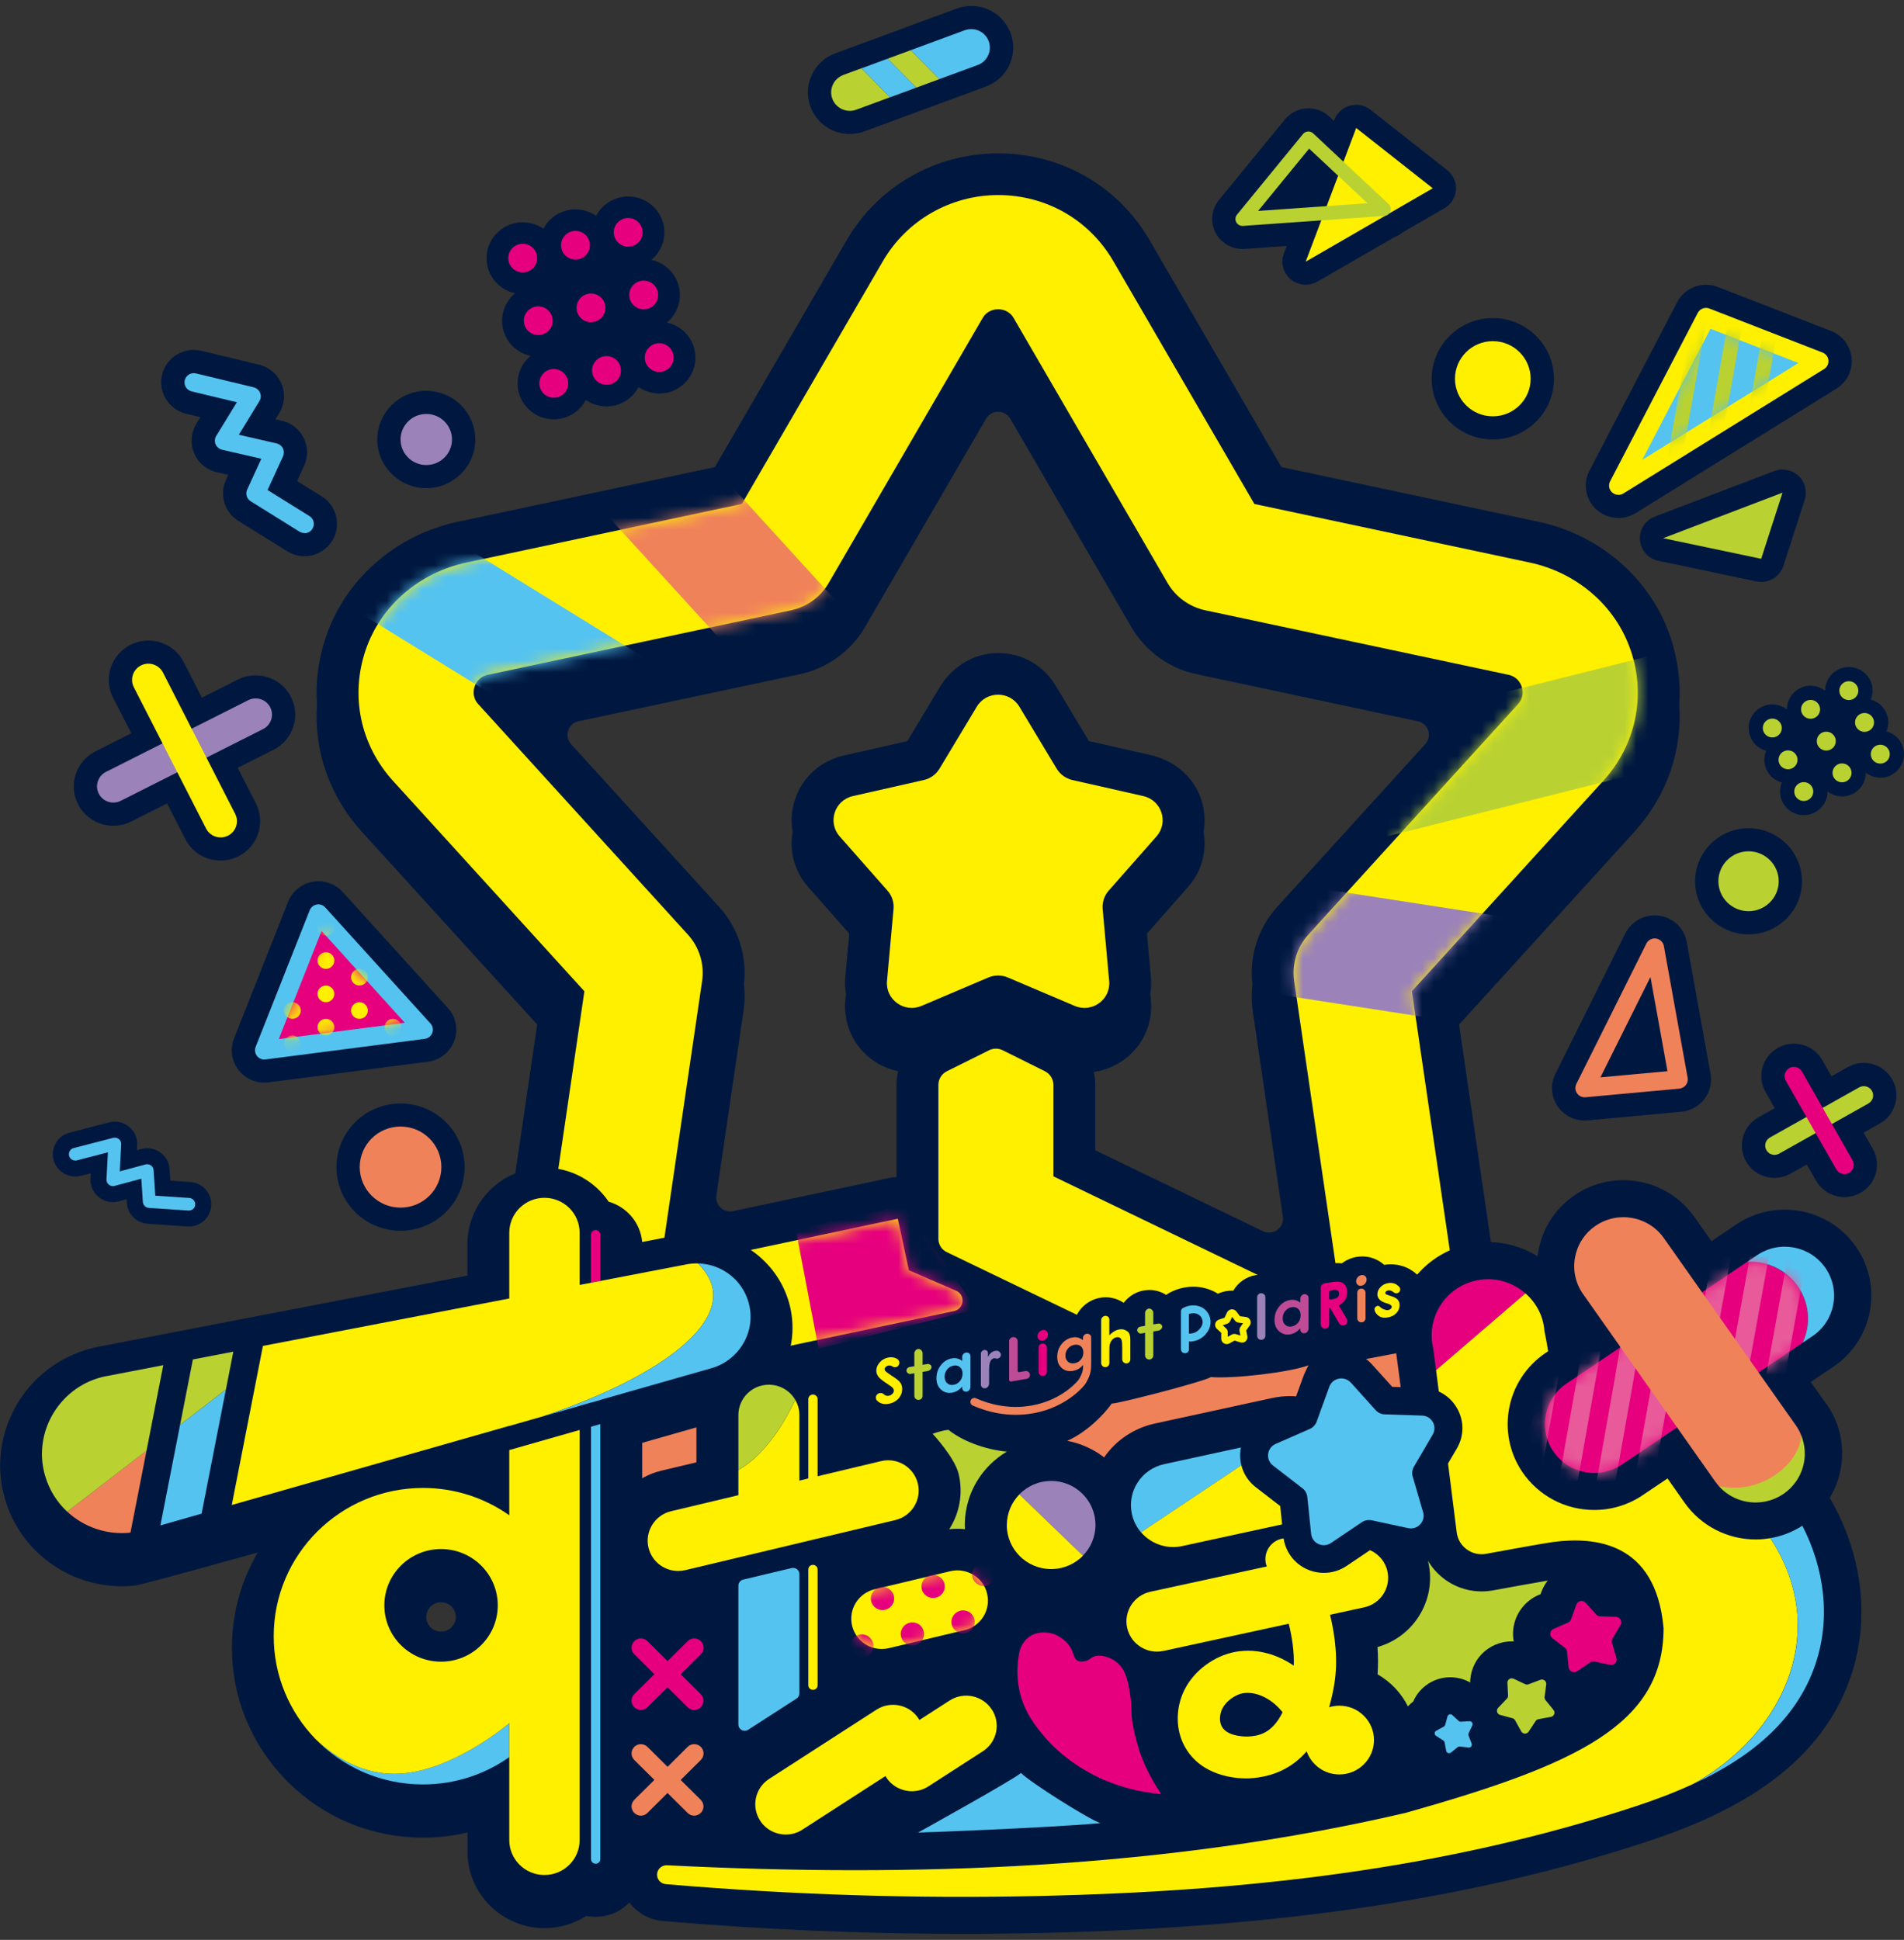 <svg width="160" height="163" viewBox="0 0 160 163" fill="none" xmlns="http://www.w3.org/2000/svg">
<rect x="0" y="0" width="160" height="163" fill="#333333" stroke="none"/>
<g clip-path="url(#clip0_6683_7090)">
<path d="M140.37 53.513C138.725 48.652 134.48 44.947 129.292 43.843L107.685 39.247L96.611 20.19C93.952 15.618 89.194 12.888 83.876 12.888C78.559 12.888 73.758 15.688 71.142 20.19L60.072 39.247L38.465 43.843C33.272 44.947 29.028 48.652 27.387 53.513C26.749 55.398 26.506 57.327 26.635 59.209C26.373 63.082 27.684 66.896 30.41 69.894L45.141 86.085L41.496 110.899C41.453 111.195 41.425 111.494 41.417 111.817C41.386 112.283 41.402 112.75 41.453 113.213C41.437 113.392 41.421 113.57 41.417 113.761C41.37 114.48 41.417 115.2 41.57 115.9C42.334 119.473 45.556 122.062 49.229 122.062C49.778 122.062 50.326 122.004 50.866 121.891L80.904 115.522C82.267 115.235 83.375 114.348 83.959 113.162L104.889 123.244C105.045 123.318 105.202 123.388 105.355 123.451C107.172 124.197 109.071 124.574 111.001 124.574C114.267 124.574 117.38 123.501 120 121.475C123.904 118.458 125.956 113.882 125.635 109.052C125.705 108.022 125.67 106.972 125.513 105.915L122.612 86.088L137.343 69.894C140.068 66.896 141.38 63.082 141.118 59.209C141.247 57.323 141.004 55.395 140.366 53.513H140.37ZM105.265 84.887L107.802 102.232C107.939 103.158 106.976 103.858 106.126 103.449L92.041 96.653V91.162C92.041 90.789 91.994 90.424 91.912 90.074C93.192 89.891 94.39 89.277 95.275 88.316C96.333 87.169 96.857 85.618 96.716 84.063L96.665 83.483C96.736 83.036 96.759 82.577 96.716 82.118L96.383 78.448L99.837 74.525C100.973 73.234 101.435 71.55 101.141 69.898C101.31 68.953 101.235 67.957 100.887 67.005C100.221 65.189 98.604 63.879 96.705 63.447L91.508 62.269L88.693 57.587C87.659 55.865 85.826 54.846 83.802 54.873C81.813 54.897 80 56.02 78.982 57.72L76.245 62.273L70.888 63.486C68.945 63.925 67.414 65.313 66.8 67.195C66.506 68.09 66.451 69.015 66.608 69.898C66.31 71.55 66.772 73.234 67.912 74.525L71.365 78.448L71.033 82.118C70.99 82.577 71.013 83.036 71.084 83.483L71.033 84.063C70.892 85.618 71.416 87.169 72.474 88.316C73.276 89.187 74.33 89.774 75.473 90.012C75.383 90.385 75.332 90.77 75.332 91.166V98.908C75.125 98.916 74.921 98.939 74.713 98.982L61.611 101.762C60.812 101.933 60.084 101.256 60.201 100.452L62.488 84.887C62.594 84.156 62.602 83.425 62.516 82.71C62.794 80.334 62.042 77.97 60.421 76.189L47.992 62.526C47.385 61.861 47.733 60.791 48.618 60.605L67.207 56.65C69.513 56.16 71.514 54.714 72.693 52.684L82.862 35.183C83.312 34.406 84.444 34.406 84.898 35.183L95.068 52.684C96.246 54.714 98.247 56.16 100.554 56.65L119.142 60.605C120.027 60.791 120.376 61.861 119.769 62.526L107.34 76.189C105.719 77.97 104.963 80.338 105.245 82.713C105.159 83.429 105.167 84.16 105.272 84.891L105.265 84.887Z" fill="#001840"/>
<path d="M137.026 54.628C135.75 50.857 132.464 48.1 128.548 47.268L105.41 42.345L93.557 21.944C91.536 18.467 87.918 16.391 83.877 16.391C79.883 16.391 76.19 18.506 74.193 21.944L62.34 42.345L39.201 47.268C35.285 48.1 32 50.857 30.724 54.628C29.42 58.481 30.285 62.595 33.022 65.609L49.108 83.292L44.981 111.408C44.954 111.607 44.942 111.801 44.938 111.991C44.907 112.396 44.926 112.812 45.016 113.232C45.51 115.545 47.8 117.019 50.13 116.529L80.169 110.16C81.03 109.977 81.151 108.803 80.341 108.453L76.374 106.735L75.446 102.403L57.645 106.179C56.576 106.404 55.609 105.506 55.769 104.433L59 82.437C59.207 81.022 58.769 79.591 57.805 78.529L40.196 59.173C39.687 58.614 39.777 58.011 39.879 57.704C39.981 57.397 40.259 56.852 41.003 56.697L66.467 51.28C67.802 50.996 68.958 50.161 69.639 48.986L82.565 26.738C82.945 26.084 83.552 25.987 83.877 25.987C84.202 25.987 84.809 26.084 85.189 26.738L98.115 48.986C98.8 50.161 99.951 50.996 101.287 51.28L126.751 56.697C127.495 56.856 127.773 57.397 127.875 57.704C127.977 58.011 128.067 58.614 127.558 59.173L109.948 78.529C108.985 79.591 108.546 81.022 108.754 82.437L112.466 107.8C112.576 108.554 112.157 109.001 111.898 109.204C111.652 109.394 111.147 109.67 110.485 109.441L88.521 98.841V91.158C88.521 90.672 88.243 90.229 87.808 90.011L84.268 88.25C83.904 88.067 83.474 88.067 83.109 88.25L79.569 90.011C79.131 90.229 78.857 90.672 78.857 91.158V104.102C78.857 104.573 79.127 105 79.554 105.206L106.436 118.154C106.522 118.197 106.612 118.236 106.702 118.275C108.104 118.85 109.561 119.134 111.006 119.134C113.437 119.134 115.826 118.333 117.839 116.774C121.05 114.289 122.616 110.421 122.032 106.42L118.645 83.288L134.731 65.605C137.469 62.595 138.334 58.477 137.03 54.624L137.026 54.628ZM77.439 84.521L83.055 82.134C83.579 81.912 84.171 81.912 84.695 82.134L90.311 84.521C91.763 85.139 93.349 83.992 93.208 82.429L92.66 76.387C92.609 75.823 92.793 75.263 93.165 74.839L97.187 70.275C98.224 69.096 97.617 67.242 96.079 66.892L90.123 65.543C89.567 65.418 89.089 65.072 88.795 64.586L85.662 59.38C84.852 58.034 82.89 58.034 82.083 59.38L78.951 64.586C78.657 65.072 78.179 65.418 77.623 65.543L71.667 66.892C70.128 67.242 69.522 69.092 70.559 70.275L74.581 74.839C74.957 75.267 75.141 75.827 75.086 76.387L74.538 82.429C74.397 83.988 75.983 85.135 77.435 84.521H77.439Z" fill="#FFF000"/>
<mask id="mask0_6683_7090" style="mask-type:luminance" maskUnits="userSpaceOnUse" x="30" y="16" width="108" height="104">
<path d="M137.026 54.628C135.75 50.857 132.464 48.1 128.548 47.268L105.41 42.345L93.557 21.944C91.536 18.467 87.918 16.391 83.877 16.391C79.883 16.391 76.19 18.506 74.193 21.944L62.34 42.345L39.201 47.268C35.285 48.1 32 50.857 30.724 54.628C29.42 58.481 30.285 62.595 33.022 65.609L49.108 83.292L44.981 111.408C44.954 111.607 44.942 111.801 44.938 111.991C44.903 112.396 44.926 112.812 45.016 113.232C45.51 115.545 47.8 117.019 50.13 116.529L80.169 110.16C81.03 109.977 81.151 108.803 80.341 108.453L76.374 106.735L75.446 102.403L55.444 106.645L59 82.437C59.207 81.022 58.769 79.591 57.805 78.529L40.196 59.173C39.687 58.614 39.777 58.011 39.879 57.704C39.981 57.397 40.259 56.852 41.003 56.697L66.467 51.28C67.802 50.996 68.958 50.161 69.639 48.986L82.565 26.738C82.945 26.084 83.552 25.987 83.877 25.987C84.202 25.987 84.809 26.084 85.189 26.738L98.115 48.986C98.8 50.161 99.951 50.996 101.287 51.28L126.751 56.697C127.495 56.856 127.773 57.397 127.875 57.704C127.977 58.011 128.067 58.614 127.558 59.173L109.948 78.529C108.985 79.591 108.546 81.022 108.754 82.437L112.466 107.8C112.576 108.554 112.157 109.001 111.898 109.204C111.652 109.394 111.147 109.67 110.485 109.441L88.521 98.841V91.158C88.521 90.672 88.243 90.229 87.808 90.011L84.268 88.25C83.904 88.067 83.474 88.067 83.109 88.25L79.569 90.011C79.131 90.229 78.857 90.672 78.857 91.158V104.102C78.857 104.573 79.127 105 79.554 105.206L106.436 118.154C106.522 118.197 106.612 118.236 106.702 118.275C108.104 118.85 109.561 119.134 111.006 119.134C113.437 119.134 115.826 118.333 117.839 116.774C121.05 114.289 122.616 110.421 122.032 106.42L118.645 83.288L134.731 65.605C137.469 62.595 138.334 58.477 137.03 54.624L137.026 54.628Z" fill="white"/>
</mask>
<g mask="url(#mask0_6683_7090)">
<path d="M28.016 39.147L23.06 47.076L52.876 65.454L57.832 57.525L28.016 39.147Z" fill="#55C3F0"/>
<path d="M53.877 32.531L46.912 38.796L70.472 64.623L77.437 58.358L53.877 32.531Z" fill="#F0825A"/>
<path d="M148.274 52.698L114.249 61.228L116.549 70.276L150.575 61.746L148.274 52.698Z" fill="#B9D232"/>
<path d="M102.185 73.313L100.743 82.534L135.42 87.883L136.863 78.662L102.185 73.313Z" fill="#9B82B9"/>
<path d="M82.06 109.997L68.785 113.313L66.878 103.332L76.002 101.279L82.06 109.997Z" fill="#E6007D"/>
</g>
<path d="M153.484 117.991L152.164 116.121L154.068 114.838C157.384 112.602 158.254 108.103 156.002 104.806C154.647 102.823 152.395 101.641 149.979 101.641C148.519 101.641 147.109 102.072 145.899 102.889L143.82 104.289L142.379 102.244C141.02 100.315 138.792 99.164 136.419 99.164C134.923 99.164 133.482 99.615 132.253 100.471C130.483 101.703 129.441 103.581 129.21 105.56C127.965 104.786 126.528 104.367 125.059 104.367C124.48 104.367 123.896 104.433 123.36 104.557C121.672 104.926 120.196 105.821 119.092 107.1C118.743 106.781 118.336 106.536 117.889 106.392C117.557 106.287 117.212 106.233 116.86 106.233C116.679 106.233 116.495 106.248 116.311 106.276C116.288 106.252 116.26 106.233 116.237 106.21C115.747 105.801 115.129 105.572 114.487 105.572C114.326 105.572 114.162 105.587 114.013 105.611C113.551 105.689 113.128 105.871 112.76 106.151C112.638 106.14 112.517 106.132 112.384 106.132C112.082 106.132 111.745 106.163 111.35 106.233L110.915 106.307C110.277 106.416 109.721 106.742 109.322 107.197C109.275 107.201 109.228 107.209 109.177 107.217C108.758 107.291 108.378 107.458 108.053 107.695C108.033 107.695 108.014 107.699 107.994 107.703C107.912 107.718 107.83 107.734 107.747 107.753C107.274 107.349 106.659 107.1 105.985 107.1C105.833 107.1 105.676 107.112 105.519 107.139C104.705 107.283 104.027 107.773 103.644 108.445C103.604 108.445 103.565 108.445 103.522 108.445C103.428 108.445 103.334 108.449 103.24 108.461C103.229 108.461 103.213 108.461 103.201 108.465C102.9 108.5 102.61 108.581 102.344 108.702C101.741 108.321 101.024 108.115 100.276 108.115C99.603 108.115 98.925 108.282 98.322 108.601C98.209 108.659 98.099 108.729 97.997 108.803C97.606 108.554 97.147 108.406 96.666 108.391C96.638 108.391 96.603 108.391 96.576 108.391C95.82 108.391 95.095 108.714 94.582 109.281C94.528 109.344 94.473 109.406 94.426 109.472C93.995 109.176 93.474 109.005 92.91 109.005C92.754 109.005 92.597 109.021 92.441 109.048C91.501 109.215 90.741 109.857 90.393 110.693C90.302 110.728 90.216 110.767 90.13 110.813C89.997 110.821 89.864 110.837 89.735 110.86C89.668 110.872 89.606 110.883 89.543 110.899C89.515 110.872 89.484 110.848 89.453 110.821C88.963 110.417 88.349 110.191 87.71 110.191C87.55 110.191 87.385 110.207 87.236 110.23C86.716 110.319 86.242 110.541 85.85 110.875C85.631 110.821 85.404 110.79 85.169 110.79C85.012 110.79 84.856 110.802 84.707 110.829C83.994 110.949 83.391 111.338 82.988 111.883C82.909 111.875 82.827 111.871 82.749 111.871C82.596 111.871 82.444 111.883 82.287 111.91C82.06 111.949 81.844 112.019 81.645 112.112C81.511 112.092 81.374 112.081 81.237 112.081C81.081 112.081 80.924 112.096 80.767 112.12C80.349 112.194 79.969 112.361 79.644 112.598C79.624 112.598 79.605 112.606 79.585 112.606C79.452 112.629 79.323 112.66 79.193 112.695C78.712 112.159 78.026 111.813 77.278 111.785C77.251 111.785 77.216 111.785 77.188 111.785C76.507 111.785 75.849 112.05 75.352 112.516C75.195 112.493 75.035 112.481 74.878 112.481C74.682 112.481 74.479 112.497 74.275 112.532C73.468 112.672 72.752 113.065 72.196 113.679C71.8 114.122 71.534 114.628 71.401 115.164C70.684 114.254 69.568 113.663 68.319 113.663C68.123 113.663 67.931 113.679 67.747 113.706C67.336 113.461 66.898 113.267 66.439 113.123C66.639 112.139 66.655 111.113 66.455 110.086C65.743 106.427 62.5 103.709 58.749 103.624C58.686 103.624 58.624 103.624 58.561 103.624C58.044 103.624 57.531 103.671 57.03 103.768L53.964 104.359C53.819 102.741 52.672 101.408 51.148 100.972C49.985 99.25 48.004 98.11 45.76 98.11C42.185 98.11 39.279 100.995 39.279 104.545V107.186L8.313 113.15C5.506 113.679 3.027 115.382 1.523 117.828C0.02 120.269 -0.388 123.232 0.411 125.935C0.92 127.696 1.903 129.29 3.25 130.542C5.157 132.311 7.64 133.287 10.244 133.287C10.616 133.287 10.992 133.268 11.364 133.225C11.971 133.159 21.658 130.449 21.658 130.449C20.28 132.801 19.489 135.539 19.489 138.451C19.489 142.576 21.071 146.492 23.949 149.478C27.011 152.655 31.135 154.408 35.559 154.408C36.828 154.408 38.073 154.261 39.283 153.977V155.579C39.283 159.129 42.189 162.014 45.764 162.014C47.056 162.014 48.262 161.637 49.276 160.983C49.531 161.034 49.793 161.061 50.064 161.061C51.176 161.061 52.174 160.598 52.891 159.856C53.537 160.715 54.535 161.31 55.699 161.415C64.102 162.13 72.584 162.496 80.912 162.496C83.133 162.496 85.38 162.469 87.593 162.418C107.787 161.952 123.947 159.51 138.451 154.727C140.382 154.089 142.077 153.432 143.624 152.717C149.917 149.809 153.817 145.92 155.544 140.823C157.173 136.013 156.519 130.581 153.758 125.857C155.195 123.485 155.195 120.394 153.496 117.983L153.484 117.991ZM37.063 137.094C36.378 137.094 35.822 136.542 35.822 135.861C35.822 135.181 36.378 134.629 37.063 134.629C37.748 134.629 38.304 135.181 38.304 135.861C38.304 136.542 37.748 137.094 37.063 137.094Z" fill="#001840"/>
<path d="M124.029 107.598C121.437 108.165 119.82 110.743 120.439 113.302C120.439 113.302 120.529 114.006 120.677 115.133L128.192 108.679C127.092 107.718 125.564 107.248 124.025 107.598H124.029Z" fill="#E6007D"/>
<path d="M49.664 156.209C49.664 156.423 49.84 156.598 50.056 156.598C50.271 156.598 50.447 156.423 50.447 156.209V119.659L49.664 119.881V156.209Z" fill="#55C3F0"/>
<path d="M50.447 107.637V103.745C50.447 103.531 50.271 103.356 50.056 103.356C49.84 103.356 49.664 103.531 49.664 103.745V107.785L50.447 107.633V107.637Z" fill="#E6007D"/>
<path d="M15.134 119.714L13.478 128.171L16.94 127.183L18.984 116.751L15.134 119.714Z" fill="#55C3F0"/>
<path d="M19.607 113.574L16.208 114.227L15.135 119.714L18.984 116.751L19.607 113.574Z" fill="#B9D232"/>
<path d="M10.964 128.777L12.315 121.883L5.646 127.016C7.048 128.318 8.987 128.995 10.968 128.777H10.964Z" fill="#F0825A"/>
<path d="M8.959 115.623C5.118 116.346 2.69 120.274 3.79 124.002C4.139 125.2 4.793 126.226 5.647 127.02L12.315 121.887L13.721 114.709L8.959 115.627V115.623Z" fill="#B9D232"/>
<path d="M59.931 108.554C59.869 107.885 59.559 107.069 58.659 106.159C58.342 106.151 58.017 106.175 57.691 106.237L48.709 107.967V103.581C48.709 101.96 47.385 100.646 45.752 100.646C44.119 100.646 42.796 101.96 42.796 103.581V109.106L22.093 113.092L19.477 126.456L42.796 119.807V119.815L45.592 119.017C54.563 116.016 60.256 112.011 59.931 108.554Z" fill="#FFF000"/>
<path d="M62.99 109.791C62.579 107.679 60.738 106.21 58.663 106.159C59.563 107.065 59.873 107.886 59.935 108.554C60.26 112.007 54.571 116.016 45.596 119.018L48.713 118.127V118.119L49.664 117.847V117.855L50.447 117.633V117.626L59.802 114.958C62.019 114.317 63.44 112.089 62.99 109.791Z" fill="#55C3F0"/>
<path d="M33.135 149.039C30.069 149.039 27.735 147.297 26.482 146.088C28.765 148.46 31.98 149.937 35.547 149.937C38.249 149.937 40.748 149.086 42.796 147.643V144.785C42.796 144.785 37.834 149.039 33.135 149.039Z" fill="#55C3F0"/>
<path d="M42.796 121.837V127.319C40.748 125.877 38.25 125.025 35.548 125.025C28.621 125.025 23.002 130.601 23.002 137.483C23.002 140.823 24.329 143.852 26.483 146.092C27.736 147.301 30.07 149.043 33.136 149.043C37.835 149.043 42.796 144.789 42.796 144.789V154.611C42.796 156.232 44.119 157.547 45.752 157.547C47.385 157.547 48.709 156.232 48.709 154.611V120.153L42.796 121.841V121.837ZM37.063 139.622C34.432 139.622 32.298 137.503 32.298 134.89C32.298 132.277 34.432 130.158 37.063 130.158C39.695 130.158 41.829 132.277 41.829 134.89C41.829 137.503 39.695 139.622 37.063 139.622Z" fill="#FFF000"/>
<path d="M75.477 114.764C75.356 114.893 75.156 114.92 75.007 114.823C74.894 114.749 74.78 114.721 74.663 114.741C74.569 114.756 74.494 114.795 74.432 114.854C74.373 114.912 74.342 114.974 74.342 115.036C74.342 115.099 74.361 115.153 74.404 115.204C74.463 115.266 74.635 115.398 74.925 115.589C75.195 115.767 75.36 115.88 75.418 115.931C75.563 116.051 75.665 116.172 75.724 116.292C75.783 116.413 75.814 116.553 75.814 116.708C75.814 117.012 75.708 117.284 75.497 117.517C75.285 117.75 75.007 117.898 74.667 117.956C74.4 118.003 74.169 117.976 73.97 117.883C73.876 117.836 73.79 117.774 73.707 117.692C73.551 117.537 73.57 117.272 73.746 117.136C73.895 117.023 74.111 117.008 74.248 117.136C74.385 117.264 74.522 117.307 74.678 117.28C74.8 117.26 74.902 117.206 74.988 117.12C75.07 117.035 75.113 116.946 75.113 116.856C75.113 116.771 75.082 116.693 75.019 116.619C74.956 116.545 74.819 116.44 74.604 116.304C74.197 116.043 73.934 115.833 73.817 115.678C73.699 115.519 73.641 115.351 73.641 115.172C73.641 114.916 73.739 114.679 73.938 114.461C74.138 114.243 74.381 114.107 74.671 114.06C74.859 114.029 75.035 114.041 75.203 114.095C75.266 114.115 75.328 114.146 75.395 114.185C75.599 114.305 75.638 114.589 75.473 114.76L75.477 114.764Z" fill="#FFF000"/>
<path d="M85.102 112.353C85.322 112.314 85.517 112.482 85.517 112.699V115.192C85.517 115.258 85.576 115.304 85.639 115.293L86.16 115.203C86.363 115.168 86.551 115.324 86.551 115.53C86.551 115.689 86.434 115.829 86.273 115.857L84.969 116.082C84.883 116.098 84.801 116.032 84.801 115.942V112.699C84.801 112.528 84.926 112.381 85.094 112.353H85.102Z" fill="#BE4B96"/>
<path d="M87.565 112.894C87.777 112.859 87.973 113.018 87.973 113.232V115.277C87.973 115.445 87.851 115.588 87.687 115.616C87.475 115.651 87.279 115.491 87.279 115.277V113.232C87.279 113.065 87.401 112.921 87.565 112.894ZM87.624 111.755C87.746 111.735 87.851 111.758 87.937 111.832C88.023 111.906 88.067 112.003 88.067 112.128C88.067 112.252 88.023 112.361 87.937 112.466C87.851 112.571 87.749 112.629 87.628 112.649C87.507 112.668 87.401 112.645 87.315 112.571C87.229 112.497 87.186 112.4 87.186 112.272C87.186 112.151 87.229 112.038 87.315 111.941C87.401 111.84 87.503 111.778 87.624 111.758V111.755Z" fill="#E6007D"/>
<path d="M96.223 110.39C96.196 110.141 96.391 109.947 96.583 109.954C96.736 109.958 96.881 110.09 96.916 110.273C96.916 110.611 96.916 110.946 96.916 111.284L97.327 111.214C97.484 111.191 97.621 111.292 97.656 111.401C97.703 111.549 97.578 111.766 97.327 111.805C97.19 111.828 97.053 111.852 96.916 111.875V113.889C96.916 114.056 96.795 114.2 96.63 114.228C96.419 114.266 96.223 114.103 96.223 113.889V111.992L95.867 112.054C95.71 112.05 95.585 111.937 95.565 111.805C95.542 111.646 95.675 111.475 95.867 111.463C95.984 111.444 96.106 111.42 96.223 111.401V110.39Z" fill="#B9D232"/>
<path d="M105.926 108.667C106.138 108.632 106.334 108.792 106.334 109.006V112.237C106.334 112.404 106.212 112.548 106.048 112.575C105.836 112.614 105.641 112.451 105.641 112.237V109.006C105.641 108.839 105.762 108.695 105.926 108.667Z" fill="#9B82B9"/>
<path d="M114.342 108.279C114.553 108.244 114.749 108.403 114.749 108.617V110.767C114.749 110.934 114.628 111.078 114.463 111.105C114.252 111.144 114.056 110.981 114.056 110.767V108.617C114.056 108.45 114.177 108.306 114.342 108.279ZM114.4 107.139C114.522 107.12 114.628 107.143 114.714 107.217C114.8 107.291 114.843 107.388 114.843 107.513C114.843 107.637 114.8 107.746 114.714 107.851C114.628 107.952 114.526 108.014 114.404 108.034C114.283 108.053 114.177 108.03 114.091 107.956C114.005 107.882 113.962 107.785 113.962 107.656C113.962 107.536 114.005 107.423 114.091 107.322C114.177 107.221 114.279 107.163 114.404 107.139H114.4Z" fill="#F0825A"/>
<path d="M117.564 108.103C117.693 108.232 117.697 108.441 117.576 108.566C117.462 108.683 117.274 108.702 117.134 108.601C117.094 108.57 116.883 108.387 116.66 108.426C116.581 108.441 116.523 108.465 116.476 108.508C116.433 108.546 116.409 108.593 116.409 108.64C116.409 108.679 116.421 108.71 116.452 108.733C116.484 108.756 116.55 108.791 116.66 108.826L116.914 108.908C117.181 108.994 117.365 109.095 117.466 109.215C117.568 109.336 117.615 109.484 117.615 109.67C117.615 109.915 117.525 110.133 117.345 110.327C117.165 110.522 116.922 110.646 116.621 110.697C116.476 110.72 116.225 110.763 115.963 110.631C115.814 110.557 115.72 110.456 115.665 110.389C115.52 110.215 115.465 110.016 115.532 109.892C115.563 109.833 115.618 109.791 115.618 109.791C115.626 109.783 115.728 109.705 115.841 109.729C115.927 109.744 115.939 109.802 116.065 109.896C116.186 109.985 116.303 110.02 116.362 110.04C116.46 110.071 116.542 110.094 116.652 110.078C116.742 110.063 116.816 110.028 116.871 109.973C116.926 109.919 116.953 109.865 116.953 109.806C116.953 109.701 116.852 109.616 116.652 109.55L116.417 109.476C115.971 109.328 115.747 109.087 115.747 108.753C115.747 108.535 115.83 108.337 116.002 108.154C116.17 107.971 116.386 107.858 116.648 107.812C116.828 107.78 116.996 107.792 117.153 107.843C117.31 107.893 117.447 107.983 117.556 108.111L117.564 108.103Z" fill="#FFF000"/>
<path d="M94.735 111.871C94.547 111.716 94.316 111.661 94.042 111.708C93.901 111.731 93.764 111.786 93.627 111.867C93.49 111.949 93.353 112.058 93.22 112.198V110.899C93.22 110.899 93.224 110.872 93.224 110.856C93.208 110.666 93.04 110.538 92.848 110.569C92.656 110.6 92.515 110.782 92.534 110.973V114.531C92.534 114.745 92.726 114.904 92.938 114.869C93.102 114.842 93.224 114.698 93.224 114.531V113.555C93.224 113.259 93.236 113.073 93.255 112.983C93.294 112.816 93.365 112.68 93.466 112.567C93.568 112.458 93.69 112.388 93.827 112.365C93.936 112.346 94.026 112.357 94.101 112.4C94.175 112.443 94.226 112.517 94.257 112.625C94.289 112.734 94.305 112.944 94.305 113.263V114.22C94.305 114.43 94.496 114.589 94.704 114.554C94.868 114.527 94.986 114.383 94.986 114.22V112.536C94.986 112.221 94.907 111.996 94.743 111.86L94.735 111.871Z" fill="#FFF000"/>
<path d="M83.908 113.528C83.806 113.477 83.708 113.493 83.626 113.504C83.501 113.528 83.383 113.582 83.277 113.672C83.172 113.761 83.085 113.878 83.023 114.025V113.679C83.007 113.516 82.862 113.403 82.698 113.434C82.533 113.465 82.412 113.617 82.428 113.784V116.362C82.443 116.553 82.612 116.681 82.804 116.65C82.976 116.619 83.097 116.467 83.109 116.3H83.117V116.246V115.301V115.169C83.117 114.784 83.152 114.523 83.227 114.379C83.273 114.286 83.36 114.169 83.497 114.134C83.645 114.095 83.716 114.196 83.861 114.15C83.974 114.115 84.1 114.006 84.111 113.854C84.123 113.703 84.013 113.582 83.912 113.532L83.908 113.528Z" fill="#9B82B9"/>
<path d="M81.55 113.936C81.535 113.745 81.366 113.613 81.174 113.648C80.983 113.683 80.842 113.862 80.857 114.056V114.36C80.736 114.255 80.599 114.185 80.454 114.15C80.309 114.111 80.153 114.107 79.988 114.138C79.628 114.2 79.322 114.387 79.072 114.702C78.821 115.017 78.692 115.386 78.692 115.81C78.692 116.218 78.821 116.537 79.084 116.767C79.342 116.996 79.651 117.082 80.008 117.019C80.168 116.992 80.313 116.938 80.45 116.86C80.587 116.782 80.72 116.665 80.857 116.514V116.642C80.873 116.833 81.045 116.965 81.233 116.93C81.402 116.899 81.527 116.751 81.543 116.584H81.55V113.944V113.936ZM80.669 116.043C80.525 116.218 80.344 116.323 80.129 116.362C79.918 116.397 79.741 116.354 79.596 116.226C79.452 116.098 79.381 115.915 79.381 115.678C79.381 115.445 79.452 115.239 79.593 115.064C79.734 114.889 79.914 114.784 80.125 114.745C80.344 114.706 80.525 114.749 80.669 114.873C80.814 114.997 80.885 115.176 80.885 115.417C80.885 115.662 80.814 115.868 80.669 116.047V116.043Z" fill="#55C3F0"/>
<path d="M109.96 109.033C109.944 108.842 109.776 108.71 109.584 108.745C109.392 108.78 109.251 108.959 109.267 109.153V109.456C109.146 109.351 109.009 109.281 108.864 109.246C108.719 109.208 108.562 109.204 108.398 109.235C108.037 109.297 107.732 109.484 107.481 109.799C107.231 110.114 107.102 110.483 107.102 110.907C107.102 111.315 107.231 111.634 107.493 111.863C107.752 112.093 108.061 112.178 108.417 112.116C108.578 112.089 108.723 112.034 108.86 111.957C108.997 111.879 109.13 111.762 109.267 111.611V111.739C109.283 111.929 109.455 112.062 109.643 112.027C109.811 111.995 109.937 111.848 109.952 111.681H109.96V109.04V109.033ZM109.079 111.14C108.934 111.315 108.754 111.42 108.539 111.459C108.327 111.494 108.151 111.451 108.006 111.323C107.861 111.194 107.791 111.012 107.791 110.775C107.791 110.541 107.861 110.335 108.002 110.16C108.143 109.985 108.323 109.88 108.535 109.841C108.754 109.802 108.934 109.845 109.079 109.97C109.224 110.094 109.294 110.273 109.294 110.514C109.294 110.759 109.224 110.965 109.079 111.144V111.14Z" fill="#BE4B96"/>
<path d="M76.836 113.784C76.808 113.535 77.004 113.341 77.196 113.349C77.349 113.353 77.494 113.485 77.529 113.668C77.529 114.006 77.529 114.34 77.529 114.679L77.94 114.609C78.097 114.585 78.234 114.686 78.269 114.795C78.316 114.943 78.191 115.161 77.94 115.2C77.803 115.223 77.666 115.246 77.529 115.27V117.284C77.529 117.451 77.407 117.595 77.243 117.622C77.032 117.661 76.836 117.498 76.836 117.284V115.386L76.48 115.449C76.323 115.445 76.198 115.332 76.178 115.2C76.154 115.04 76.288 114.869 76.48 114.857C76.597 114.838 76.718 114.815 76.836 114.795V113.784Z" fill="#B9D232"/>
<path d="M113.053 108.006C112.948 107.855 112.807 107.757 112.63 107.715C112.454 107.672 112.161 107.684 111.749 107.757L111.311 107.831C111.127 107.862 110.994 108.022 110.994 108.205V111.292C110.994 111.51 111.193 111.677 111.409 111.638C111.577 111.607 111.702 111.463 111.702 111.292V109.904L111.769 109.892L112.536 111.199C112.615 111.331 112.768 111.401 112.92 111.374C113.175 111.331 113.304 111.047 113.175 110.825L112.501 109.686C112.736 109.562 112.916 109.406 113.034 109.223C113.151 109.041 113.21 108.827 113.21 108.582C113.21 108.348 113.155 108.158 113.049 108.006H113.053ZM112.525 108.698C112.525 108.78 112.505 108.858 112.466 108.92C112.427 108.986 112.372 109.037 112.302 109.076C112.231 109.114 112.106 109.146 111.926 109.177L111.812 109.196C111.777 109.204 111.742 109.192 111.718 109.165C111.698 109.142 111.698 109.118 111.698 109.111V108.562C111.698 108.562 111.698 108.492 111.745 108.453C111.769 108.434 111.792 108.43 111.804 108.426C111.836 108.422 111.867 108.415 111.898 108.411C112.121 108.372 112.27 108.372 112.352 108.407C112.466 108.453 112.521 108.551 112.521 108.695L112.525 108.698Z" fill="#E6007D"/>
<path d="M91.693 112.334C91.689 112.19 91.544 112.085 91.415 112.069C91.234 112.046 91.019 112.17 91.004 112.419C91.004 112.52 91.004 112.501 91.004 112.602C90.862 112.493 90.718 112.423 90.577 112.388C90.436 112.353 90.287 112.349 90.126 112.38C89.786 112.439 89.492 112.61 89.249 112.89C88.979 113.201 88.842 113.574 88.842 114.009C88.842 114.418 88.971 114.729 89.226 114.95C89.48 115.172 89.793 115.25 90.165 115.188C90.334 115.156 90.487 115.106 90.62 115.028C90.753 114.95 90.882 114.841 91.004 114.702C91.007 114.702 91.015 114.702 91.023 114.702C91.023 114.888 91.004 115.079 90.957 115.258C90.957 115.265 90.933 115.347 90.882 115.468C90.882 115.468 90.784 115.716 90.635 115.942C90.624 115.957 89.331 117.629 86.696 118.1C86.688 118.1 86.677 118.1 86.669 118.104C84.734 118.442 83.07 117.96 82.017 117.493C81.848 117.419 81.649 117.493 81.574 117.66C81.5 117.828 81.574 118.026 81.743 118.1C82.882 118.601 84.68 119.122 86.782 118.757H86.814C89.778 118.22 91.184 116.319 91.195 116.303C91.379 116.02 91.497 115.724 91.505 115.712C91.571 115.541 91.603 115.429 91.603 115.429C91.673 115.16 91.701 114.884 91.693 114.608H91.697V112.334H91.693ZM90.831 114.239C90.69 114.406 90.514 114.507 90.299 114.546C90.079 114.585 89.895 114.546 89.75 114.422C89.606 114.301 89.531 114.126 89.531 113.897C89.531 113.675 89.602 113.481 89.743 113.31C89.884 113.138 90.064 113.037 90.283 112.998C90.506 112.96 90.686 112.998 90.827 113.119C90.968 113.24 91.039 113.411 91.039 113.64C91.039 113.873 90.968 114.072 90.831 114.239Z" fill="#F0825A"/>
<path d="M99.63 113.699C99.63 113.699 99.591 113.702 99.571 113.702C99.387 113.702 99.238 113.555 99.238 113.372V110.191C99.238 110.067 99.309 109.954 99.418 109.9C100.045 109.569 100.777 109.62 101.243 110.02C101.643 110.362 101.713 110.829 101.725 110.965C101.776 111.544 101.447 111.949 101.337 112.081C101.106 112.365 100.832 112.517 100.644 112.594C100.378 112.703 100.123 112.73 99.912 112.723V113.376C99.912 113.539 99.794 113.675 99.638 113.702L99.63 113.699ZM99.904 112.054C100.041 112.062 100.209 112.046 100.386 111.976C100.503 111.929 100.671 111.836 100.816 111.661C100.899 111.564 101.087 111.334 101.059 111.023C101.059 110.992 101.024 110.712 100.805 110.522C100.585 110.331 100.241 110.296 99.908 110.409V112.058L99.904 112.054Z" fill="#55C3F0"/>
<path d="M104.438 112.804C104.368 112.816 104.294 112.812 104.219 112.789L103.745 112.641L103.311 112.882C103.166 112.96 102.994 112.96 102.853 112.878C102.712 112.796 102.625 112.649 102.625 112.485V111.992L102.257 111.653C102.136 111.541 102.085 111.381 102.12 111.222C102.156 111.062 102.269 110.938 102.426 110.883L102.9 110.724L103.111 110.277C103.182 110.129 103.322 110.032 103.483 110.016C103.647 110.001 103.804 110.067 103.902 110.199L104.2 110.596L104.693 110.658C104.857 110.677 104.995 110.778 105.061 110.93C105.128 111.078 105.108 111.249 105.014 111.381L104.724 111.786L104.818 112.272C104.85 112.431 104.795 112.594 104.673 112.703C104.607 112.761 104.529 112.8 104.446 112.812L104.438 112.804ZM103.651 112.089C103.726 112.077 103.8 112.081 103.871 112.104L104.235 112.217L104.164 111.844C104.141 111.723 104.168 111.591 104.243 111.49L104.462 111.183L104.082 111.136C103.957 111.121 103.843 111.055 103.769 110.953L103.542 110.65L103.381 110.992C103.326 111.105 103.229 111.195 103.111 111.233L102.751 111.354L103.029 111.611C103.119 111.696 103.174 111.817 103.174 111.941V112.322L103.51 112.139C103.554 112.116 103.604 112.097 103.651 112.089Z" fill="#FFF000"/>
<path d="M57.206 140.675L58.894 138.999C59.199 138.696 59.199 138.202 58.894 137.899C58.588 137.596 58.091 137.596 57.785 137.899L56.098 139.575L54.41 137.899C54.105 137.596 53.607 137.596 53.302 137.899C52.996 138.202 52.996 138.696 53.302 138.999L54.989 140.675L53.302 142.351C52.996 142.654 52.996 143.148 53.302 143.451C53.455 143.603 53.654 143.681 53.854 143.681C54.054 143.681 54.253 143.603 54.406 143.451L56.094 141.775L57.782 143.451C57.934 143.603 58.134 143.681 58.334 143.681C58.533 143.681 58.733 143.603 58.886 143.451C59.191 143.148 59.191 142.654 58.886 142.351L57.198 140.675H57.206Z" fill="#E6007D"/>
<path d="M57.206 149.556L58.894 147.88C59.199 147.577 59.199 147.083 58.894 146.78C58.588 146.476 58.091 146.476 57.785 146.78L56.098 148.456L54.41 146.78C54.105 146.476 53.607 146.476 53.302 146.78C52.996 147.083 52.996 147.577 53.302 147.88L54.989 149.556L53.302 151.232C52.996 151.535 52.996 152.029 53.302 152.332C53.455 152.484 53.654 152.562 53.854 152.562C54.054 152.562 54.253 152.484 54.406 152.332L56.094 150.656L57.782 152.332C57.934 152.484 58.134 152.562 58.334 152.562C58.533 152.562 58.733 152.484 58.886 152.332C59.191 152.029 59.191 151.535 58.886 151.232L57.198 149.556H57.206Z" fill="#F0825A"/>
<path d="M133.243 134.668L134.136 135.659C134.218 135.753 134.336 135.807 134.461 135.811L135.8 135.854C136.145 135.866 136.356 136.239 136.18 136.534L135.507 137.685C135.444 137.794 135.428 137.922 135.463 138.039L135.835 139.318C135.933 139.649 135.64 139.96 135.299 139.89L133.991 139.61C133.87 139.583 133.74 139.61 133.639 139.68L132.531 140.426C132.245 140.621 131.853 140.438 131.818 140.096L131.681 138.774C131.669 138.65 131.606 138.537 131.505 138.463L130.447 137.646C130.173 137.436 130.228 137.013 130.541 136.873L131.767 136.336C131.88 136.285 131.971 136.192 132.014 136.076L132.468 134.823C132.585 134.501 133.008 134.419 133.239 134.676L133.243 134.668Z" fill="#E6007D"/>
<path d="M127.197 141.056L128.161 141.511C128.251 141.554 128.352 141.558 128.446 141.523L129.441 141.146C129.7 141.049 129.97 141.259 129.934 141.531L129.797 142.581C129.786 142.678 129.813 142.779 129.876 142.853L130.545 143.677C130.718 143.891 130.6 144.21 130.33 144.26L129.281 144.455C129.183 144.474 129.097 144.529 129.042 144.614L128.458 145.501C128.309 145.73 127.965 145.718 127.832 145.477L127.319 144.548C127.272 144.463 127.19 144.396 127.096 144.373L126.066 144.097C125.799 144.027 125.705 143.697 125.897 143.498L126.63 142.728C126.696 142.658 126.735 142.561 126.727 142.46L126.673 141.402C126.657 141.13 126.943 140.94 127.193 141.056H127.197Z" fill="#B9D232"/>
<path d="M122.04 144.105L122.572 144.599C122.623 144.645 122.69 144.669 122.756 144.665L123.485 144.626C123.673 144.614 123.802 144.809 123.724 144.98L123.414 145.633C123.387 145.695 123.383 145.765 123.407 145.827L123.669 146.504C123.735 146.679 123.591 146.862 123.407 146.838L122.682 146.749C122.616 146.741 122.545 146.761 122.494 146.803L121.93 147.258C121.785 147.375 121.566 147.297 121.531 147.114L121.394 146.403C121.382 146.337 121.343 146.278 121.284 146.243L120.673 145.851C120.517 145.75 120.524 145.516 120.689 145.427L121.327 145.077C121.386 145.046 121.429 144.988 121.449 144.925L121.637 144.225C121.684 144.047 121.911 143.98 122.048 144.109L122.04 144.105Z" fill="#55C3F0"/>
<path d="M68.315 141.989C68.1 141.989 67.924 141.815 67.924 141.601V131.876C67.924 131.662 68.1 131.487 68.315 131.487C68.531 131.487 68.707 131.662 68.707 131.876V141.601C68.707 141.815 68.531 141.989 68.315 141.989Z" fill="#FFF000"/>
<path d="M74.095 138.556C72.936 138.556 71.887 137.771 71.605 136.604C71.276 135.24 72.121 133.863 73.5 133.537L79.859 132.02C81.234 131.694 82.62 132.533 82.949 133.902C83.278 135.267 82.432 136.643 81.053 136.97L74.694 138.486C74.495 138.533 74.291 138.556 74.095 138.556Z" fill="#FFF000"/>
<path d="M83.34 143.634C82.569 142.456 80.983 142.122 79.796 142.888L77.263 144.521C77.24 144.482 77.22 144.443 77.192 144.404C76.421 143.226 74.835 142.891 73.649 143.657L64.635 149.47C63.448 150.236 63.111 151.811 63.883 152.989C64.372 153.74 65.194 154.148 66.032 154.148C66.51 154.148 66.996 154.016 67.426 153.736L74.408 149.233C74.432 149.272 74.451 149.311 74.479 149.35C74.968 150.1 75.791 150.508 76.629 150.508C77.106 150.508 77.592 150.376 78.023 150.096L82.592 147.149C83.779 146.383 84.116 144.808 83.344 143.63L83.34 143.634Z" fill="#FFF000"/>
<path d="M66.933 142.724L62.868 145.345C62.516 145.574 62.05 145.322 62.05 144.902V133.237C62.05 132.992 62.218 132.782 62.457 132.724L66.522 131.756C66.855 131.678 67.176 131.927 67.176 132.269V142.281C67.176 142.46 67.085 142.627 66.933 142.724Z" fill="#55C3F0"/>
<path d="M66.831 117.626C66.388 116.864 65.562 116.351 64.611 116.351C63.197 116.351 62.05 117.49 62.05 118.893V123.501C64.419 122.175 66.064 119.247 66.831 117.622V117.626Z" fill="#B9D232"/>
<path d="M77.13 124.652C76.801 123.287 75.415 122.443 74.04 122.77L68.707 124.041V117.564C68.707 117.35 68.531 117.175 68.315 117.175C68.1 117.175 67.924 117.35 67.924 117.564V124.228L67.176 124.407V118.897C67.176 118.435 67.051 118.003 66.831 117.63C66.064 119.255 64.419 122.183 62.05 123.509V125.632L56.392 126.981C55.017 127.308 54.168 128.684 54.496 130.049C54.779 131.215 55.828 132.001 56.987 132.001C57.187 132.001 57.386 131.977 57.586 131.931L75.235 127.724C76.609 127.397 77.459 126.021 77.13 124.656V124.652Z" fill="#FFF000"/>
<path d="M97.582 150.746C95.984 150.61 93.607 150.17 91.183 148.747C89.206 147.589 88.078 146.294 87.804 145.967C87.048 145.077 86.058 143.879 85.662 142.036C85.4 140.811 85.502 139.765 85.611 139.116C85.623 138.98 85.717 138.078 86.508 137.522C87.358 136.927 88.403 137.25 88.513 137.285C88.56 137.3 89.582 137.65 90.04 138.591C90.251 139.027 90.259 139.419 90.6 139.559C90.862 139.668 91.18 139.575 91.273 139.548C91.559 139.462 91.614 139.338 91.837 139.229C92.292 139.007 92.801 139.163 93.059 139.244C93.658 139.427 94.011 139.82 94.156 139.983C94.406 140.267 94.739 140.765 94.978 142.417C95.158 143.65 95.005 143.825 95.185 144.851C95.401 146.099 95.8 147.277 95.8 147.277C96.36 148.868 97.179 150.147 97.582 150.742V150.746Z" fill="#E6007D"/>
<path d="M88.333 124.438C87.283 124.438 86.336 124.87 85.658 125.562L91.003 130.714C91.653 130.049 92.057 129.139 92.057 128.136C92.057 126.09 90.388 124.434 88.329 124.434L88.333 124.438Z" fill="#9B82B9"/>
<path d="M84.605 128.139C84.605 130.185 86.273 131.841 88.333 131.841C89.382 131.841 90.33 131.409 91.007 130.717L85.662 125.565C85.012 126.23 84.609 127.14 84.609 128.143L84.605 128.139Z" fill="#FFF000"/>
<path d="M111.248 132.16C109.541 132.16 108.115 130.927 107.865 129.267C107.653 129.294 107.442 129.357 107.246 129.465C106.467 129.893 106.146 130.819 106.451 131.623L96.673 133.746C95.291 134.046 94.414 135.403 94.719 136.775C94.982 137.965 96.043 138.778 97.222 138.778C97.402 138.778 97.586 138.758 97.774 138.719L108.299 136.433C108.581 137.576 108.765 138.797 108.722 139.956C107.011 138.786 104.983 138.381 103.131 138.968C101.588 139.458 99.606 140.87 99.093 143.241C98.819 144.517 99.003 145.796 99.61 146.846C100.981 149.214 103.761 149.432 104.724 149.432C104.869 149.432 104.975 149.428 105.026 149.424C107.015 149.303 108.609 148.537 109.803 147.153C110.199 148.285 111.275 149.097 112.552 149.097C114.157 149.097 115.461 147.802 115.461 146.208C115.461 144.614 114.157 143.319 112.552 143.319C112.25 143.319 111.961 143.366 111.691 143.448C111.863 142.857 112.008 142.223 112.121 141.542C112.454 139.555 112.211 137.495 111.769 135.679L114.635 135.057C116.017 134.757 116.895 133.4 116.589 132.028C116.409 131.207 115.845 130.57 115.129 130.251L113.167 131.573C112.595 131.958 111.933 132.16 111.248 132.16ZM104.81 145.913C104.81 145.913 103.185 145.963 102.688 145.1C102.457 144.703 102.512 144.229 102.567 143.984C102.759 143.094 103.655 142.507 104.211 142.332C104.399 142.273 104.611 142.242 104.834 142.242C105.75 142.242 106.894 142.755 107.779 143.871C106.847 145.792 105.586 145.87 104.814 145.917L104.81 145.913Z" fill="#FFF000"/>
<path d="M104.235 121.876C104.247 121.79 104.266 121.705 104.282 121.623L97.825 123.027C95.91 123.443 94.7 125.321 95.119 127.222C95.248 127.809 95.519 128.326 95.886 128.754L104.317 123.124C104.215 122.727 104.188 122.307 104.239 121.88L104.235 121.876Z" fill="#55C3F0"/>
<path d="M105.535 124.97C104.916 124.492 104.497 123.843 104.317 123.12L95.886 128.75C96.552 129.52 97.531 129.99 98.58 129.99C98.831 129.99 99.085 129.963 99.344 129.909L107.739 128.085L107.583 126.549L105.539 124.97H105.535Z" fill="#FFF000"/>
<path d="M113.511 116.167L115.602 118.489C115.798 118.706 116.072 118.835 116.366 118.842L119.503 118.944C120.313 118.971 120.803 119.846 120.395 120.542L118.817 123.236C118.668 123.489 118.633 123.788 118.715 124.068L119.589 127.062C119.816 127.836 119.127 128.567 118.336 128.4L115.27 127.743C114.984 127.68 114.686 127.743 114.443 127.902L111.847 129.652C111.178 130.103 110.261 129.679 110.179 128.882L109.858 125.783C109.827 125.495 109.682 125.231 109.451 125.052L106.972 123.139C106.334 122.645 106.455 121.65 107.195 121.327L110.065 120.067C110.332 119.951 110.539 119.729 110.641 119.457L111.706 116.525C111.98 115.767 112.971 115.576 113.511 116.175V116.167Z" fill="#55C3F0"/>
<path d="M151.072 136.379C151.017 133.299 149.811 130.834 148.77 129.244C148.362 129.314 147.947 129.353 147.528 129.353C145.155 129.353 142.927 128.202 141.569 126.273L140.127 124.228L138.048 125.628C136.838 126.444 135.429 126.876 133.968 126.876C131.552 126.876 129.3 125.694 127.945 123.711C125.694 120.413 126.563 115.915 129.88 113.679L130.095 113.535C129.997 112.921 129.892 112.334 129.782 111.828C129.692 110.561 129.081 109.456 128.192 108.675L120.678 115.129C120.744 115.643 120.823 116.257 120.909 116.922C121.555 117.217 122.099 117.711 122.459 118.357C123.047 119.414 123.035 120.666 122.424 121.708L121.684 122.968C121.958 125.122 122.224 127.222 122.412 128.754C122.557 129.951 123.693 130.78 124.887 130.558C126.943 130.181 129.598 129.695 130.569 129.559C133.96 129.123 139.149 129.52 139.795 136.802C139.795 144.878 132.605 148.242 118.168 152.313C97.982 157.033 76.801 157.772 56.075 156.73C55.64 156.699 55.256 157.017 55.217 157.453C55.178 157.888 55.503 158.277 55.945 158.316C66.436 159.21 76.966 159.553 87.495 159.308C104.552 158.915 121.191 157.13 137.437 151.776C139.047 151.247 140.687 150.633 142.277 149.898C147.744 146.892 151.158 141.717 151.064 136.375L151.072 136.379Z" fill="#FFF000"/>
<path d="M150.516 107.419C149.502 106.412 148.151 105.953 146.823 106.027L131.638 116.257C129.746 117.533 129.253 120.087 130.537 121.965C131.34 123.136 132.64 123.769 133.967 123.769C134.766 123.769 135.577 123.54 136.29 123.062L151.479 112.828C152.305 111.055 151.988 108.885 150.516 107.423V107.419Z" fill="#E6007D"/>
<path d="M153.41 106.556C152.125 104.678 149.553 104.188 147.661 105.463L146.827 106.027C148.155 105.953 149.506 106.412 150.52 107.419C151.992 108.881 152.309 111.051 151.483 112.824L152.309 112.268C154.201 110.992 154.694 108.438 153.41 106.56V106.556Z" fill="#55C3F0"/>
<path d="M151.072 136.379C151.166 141.721 147.755 146.896 142.285 149.902C146.804 147.814 150.892 144.754 152.556 139.839C153.868 135.966 153.3 131.771 151.459 128.198C150.633 128.727 149.725 129.08 148.769 129.244C149.811 130.834 151.017 133.299 151.072 136.379Z" fill="#55C3F0"/>
<mask id="mask1_6683_7090" style="mask-type:luminance" maskUnits="userSpaceOnUse" x="129" y="106" width="23" height="18">
<path d="M150.516 107.419C149.502 106.412 148.151 105.953 146.823 106.027L131.638 116.257C129.746 117.533 129.253 120.087 130.537 121.965C131.34 123.136 132.64 123.769 133.967 123.769C134.766 123.769 135.577 123.54 136.29 123.062L151.479 112.828C152.305 111.055 151.988 108.885 150.516 107.423V107.419Z" fill="white"/>
</mask>
<g mask="url(#mask1_6683_7090)">
<path d="M137.762 112.991L136.219 112.719L135.682 115.911L133.944 125.729L135.483 126.001L137.225 116.18L137.762 112.991Z" fill="#E85A9A"/>
<path d="M134.676 112.451L133.133 112.179L132.601 115.371L130.858 125.189L132.401 125.461L134.14 115.643L134.676 112.451Z" fill="#E85A9A"/>
<path d="M150.492 104.153L148.428 115.534L149.971 115.806L152.035 104.426L150.492 104.153Z" fill="#E85A9A"/>
<path d="M147.406 103.613L145.347 114.994L146.89 115.266L148.949 103.885L147.406 103.613Z" fill="#E85A9A"/>
<path d="M144.321 103.072L142.261 114.453L143.804 114.725L145.864 103.344L144.321 103.072Z" fill="#E85A9A"/>
<path d="M129.516 114.83L127.774 124.648L129.316 124.918L131.058 115.1L129.516 114.83Z" fill="#E85A9A"/>
<path d="M138.769 116.453L137.026 126.271L138.568 126.541L140.312 116.723L138.769 116.453Z" fill="#E85A9A"/>
</g>
<path d="M149.956 123.944C150.884 123.022 151.354 121.817 151.369 120.612C151.252 120.324 151.107 120.04 150.919 119.776L139.818 104.028C138.506 102.17 135.925 101.719 134.054 103.017C132.182 104.32 131.724 106.882 133.036 108.741L144.137 124.488C144.231 124.62 144.333 124.745 144.438 124.865C146.24 125.729 148.464 125.425 149.956 123.944Z" fill="#F0825A"/>
<path d="M151.369 120.612C151.248 122.933 148.053 125.659 144.438 124.869C145.241 125.768 146.377 126.246 147.532 126.246C148.35 126.246 149.181 126.005 149.901 125.503C151.507 124.387 152.066 122.346 151.369 120.616V120.612Z" fill="#B9D232"/>
<path d="M58.522 122.871L55.565 123.575C54.99 123.711 54.457 123.929 53.968 124.209V121.234L58.522 119.936V122.871Z" fill="#F0825A"/>
<path d="M79.706 120.146C81.14 121.293 83.317 121.876 84.613 121.969C84.08 122.288 83.579 122.673 83.129 123.128C81.805 124.481 81.077 126.262 81.077 128.144C81.077 128.26 81.085 128.373 81.089 128.49C80.881 128.466 80.67 128.455 80.454 128.455C80.227 128.455 79.996 128.466 79.769 128.494C80.623 127.16 80.956 125.496 80.556 123.839C80.223 122.459 78.371 120.472 78.371 120.472C78.371 120.472 79.28 120.149 79.706 120.149V120.146Z" fill="#B9D232"/>
<path d="M77.138 153.985C77.138 153.985 85.427 149.389 85.792 148.969C86.567 149.758 91.399 152.81 92.468 153.191C87.546 153.619 77.134 153.985 77.134 153.985H77.138Z" fill="#55C3F0"/>
<path d="M109.498 115.724L108.914 117.33C108.75 117.319 108.585 117.307 108.417 117.307C107.912 117.307 107.403 117.361 106.897 117.47L97.073 119.605C95.314 119.986 93.799 120.993 92.781 122.455C91.892 121.767 90.839 121.285 89.688 121.067C91.884 120.071 93.345 118.065 93.415 117.933C93.752 118.007 101.306 116.051 101.748 115.709C103.612 115.86 108.288 115.332 109.96 114.721C109.842 114.912 109.576 115.503 109.498 115.72V115.724Z" fill="#F0825A"/>
<path d="M114.8 114.189C114.823 114.189 117.232 113.734 117.329 113.71C117.337 113.757 117.572 115.53 117.572 115.53C117.611 115.826 117.654 116.172 117.705 116.553L116.993 116.529L115.266 114.613C115.125 114.457 114.968 114.317 114.8 114.189Z" fill="#F0825A"/>
<path d="M129.527 133.762L129.461 133.945L129.281 134.022C128.129 134.528 127.323 135.609 127.17 136.849C127.127 137.207 127.139 137.565 127.201 137.914C127.146 137.914 127.096 137.914 127.041 137.914C126.085 137.914 125.161 138.307 124.503 138.995C123.892 139.633 123.548 140.492 123.544 141.371C123.039 141.083 122.463 140.932 121.868 140.932C120.505 140.932 119.287 141.748 118.759 142.965C118.594 143.09 118.449 143.23 118.312 143.377C117.749 142.25 116.856 141.313 115.763 140.683C115.814 139.94 115.81 139.178 115.755 138.393C117.185 137.988 118.402 137.094 119.209 135.842C120.086 134.481 120.38 132.867 120.031 131.289C120.02 131.238 120.004 131.192 119.992 131.141C120.909 132.693 122.6 133.719 124.507 133.719C124.824 133.719 125.145 133.688 125.459 133.633C126.865 133.377 128.815 133.019 130.056 132.809C129.833 133.097 129.653 133.42 129.523 133.77L129.527 133.762Z" fill="#B9D232"/>
<mask id="mask2_6683_7090" style="mask-type:luminance" maskUnits="userSpaceOnUse" x="71" y="131" width="13" height="8">
<path d="M74.095 138.556C72.936 138.556 71.887 137.771 71.605 136.604C71.276 135.24 72.121 133.863 73.5 133.537L79.859 132.02C81.234 131.694 82.62 132.533 82.949 133.902C83.278 135.267 82.432 136.643 81.053 136.97L74.694 138.486C74.495 138.533 74.291 138.556 74.095 138.556Z" fill="white"/>
</mask>
<g mask="url(#mask2_6683_7090)">
<path d="M82.67 133.264C83.211 133.264 83.649 132.829 83.649 132.292C83.649 131.756 83.211 131.32 82.67 131.32C82.13 131.32 81.691 131.756 81.691 132.292C81.691 132.829 82.13 133.264 82.67 133.264Z" fill="#E6007D"/>
<path d="M78.414 134.275C78.955 134.275 79.393 133.84 79.393 133.303C79.393 132.766 78.955 132.331 78.414 132.331C77.873 132.331 77.435 132.766 77.435 133.303C77.435 133.84 77.873 134.275 78.414 134.275Z" fill="#E6007D"/>
<path d="M80.932 137.254C81.473 137.254 81.911 136.818 81.911 136.282C81.911 135.745 81.473 135.31 80.932 135.31C80.391 135.31 79.953 135.745 79.953 136.282C79.953 136.818 80.391 137.254 80.932 137.254Z" fill="#E6007D"/>
<path d="M76.671 138.265C77.212 138.265 77.65 137.83 77.65 137.293C77.65 136.756 77.212 136.321 76.671 136.321C76.131 136.321 75.692 136.756 75.692 137.293C75.692 137.83 76.131 138.265 76.671 138.265Z" fill="#E6007D"/>
<path d="M72.415 139.272C72.956 139.272 73.394 138.837 73.394 138.3C73.394 137.763 72.956 137.328 72.415 137.328C71.874 137.328 71.436 137.763 71.436 138.3C71.436 138.837 71.874 139.272 72.415 139.272Z" fill="#E6007D"/>
<path d="M74.158 135.286C74.698 135.286 75.137 134.851 75.137 134.314C75.137 133.777 74.698 133.342 74.158 133.342C73.617 133.342 73.179 133.777 73.179 134.314C73.179 134.851 73.617 135.286 74.158 135.286Z" fill="#E6007D"/>
</g>
<path d="M56.126 32.978C55.244 33.192 54.355 33.002 53.662 32.523C53.271 33.266 52.574 33.845 51.693 34.063C50.812 34.277 49.923 34.087 49.23 33.608C48.838 34.351 48.141 34.93 47.26 35.148C45.635 35.544 43.983 34.553 43.583 32.939C43.297 31.785 43.724 30.622 44.586 29.903C43.489 29.666 42.565 28.829 42.279 27.675C41.993 26.52 42.42 25.357 43.282 24.642C42.185 24.405 41.261 23.569 40.975 22.414C40.576 20.8 41.574 19.16 43.199 18.763C44.08 18.549 44.969 18.739 45.662 19.218C46.054 18.475 46.751 17.896 47.632 17.678C48.513 17.46 49.402 17.655 50.095 18.133C50.487 17.39 51.184 16.811 52.065 16.593C53.69 16.197 55.342 17.188 55.742 18.802C56.028 19.957 55.601 21.119 54.739 21.838C55.836 22.076 56.76 22.912 57.046 24.066C57.331 25.221 56.905 26.384 56.043 27.103C57.14 27.34 58.064 28.176 58.35 29.331C58.749 30.945 57.751 32.586 56.126 32.982V32.978Z" fill="#001840"/>
<path d="M149.787 67.386C149.525 66.853 149.525 66.262 149.737 65.753C149.2 65.609 148.73 65.247 148.468 64.715C148.205 64.182 148.205 63.591 148.417 63.081C147.88 62.938 147.411 62.576 147.148 62.043C146.663 61.063 147.07 59.874 148.057 59.392C148.762 59.045 149.572 59.154 150.156 59.602C150.156 58.87 150.567 58.167 151.272 57.821C151.976 57.475 152.787 57.584 153.37 58.031C153.37 57.3 153.782 56.596 154.486 56.25C155.473 55.768 156.671 56.172 157.157 57.152C157.419 57.685 157.419 58.276 157.208 58.785C157.744 58.929 158.214 59.29 158.477 59.823C158.739 60.356 158.739 60.947 158.528 61.456C159.064 61.6 159.534 61.962 159.796 62.494C160.282 63.474 159.875 64.664 158.888 65.146C158.183 65.492 157.372 65.383 156.789 64.936C156.789 65.667 156.378 66.371 155.673 66.717C154.968 67.063 154.158 66.954 153.574 66.507C153.574 67.238 153.163 67.942 152.458 68.288C151.471 68.77 150.273 68.366 149.787 67.386Z" fill="#001840"/>
<path d="M121.617 14.296L115.179 9.229C114.69 8.844 114.044 8.712 113.441 8.879C113.378 8.895 113.319 8.914 113.261 8.938C112.74 9.136 112.329 9.548 112.133 10.069L112.098 10.162L111.698 9.789C111.185 9.311 110.488 9.062 109.78 9.109C109.525 9.124 109.278 9.182 109.039 9.272C108.628 9.431 108.26 9.692 107.978 10.034L102.433 16.803C101.795 17.585 101.682 18.67 102.152 19.56C102.621 20.454 103.577 20.987 104.591 20.917L108.127 20.668L107.888 21.298C107.598 22.068 107.826 22.935 108.456 23.468C109.008 23.931 109.764 24.051 110.422 23.798C110.52 23.763 110.61 23.717 110.704 23.666L117.18 19.926C117.18 19.926 117.196 19.926 117.2 19.918C117.462 19.817 117.705 19.673 117.917 19.498L121.382 17.499C121.942 17.177 122.306 16.597 122.349 15.96C122.396 15.318 122.118 14.696 121.613 14.296H121.617Z" fill="#001840"/>
<path d="M33.66 103.418C30.688 103.418 28.272 101.019 28.272 98.068C28.272 95.117 30.688 92.718 33.66 92.718C36.632 92.718 39.048 95.117 39.048 98.068C39.048 101.019 36.632 103.418 33.66 103.418Z" fill="#001840"/>
<path d="M24.552 46.533C24.404 46.474 24.262 46.401 24.125 46.315L20.026 43.764C18.866 43.045 18.42 41.568 18.988 40.327L19.184 39.899L18.216 39.678C18.076 39.647 17.939 39.6 17.805 39.55C17.128 39.277 16.595 38.756 16.313 38.087C15.973 37.283 16.043 36.357 16.497 35.615L16.838 35.055L15.64 34.767C15.511 34.736 15.377 34.693 15.252 34.642C14.007 34.141 13.306 32.78 13.619 31.481C13.792 30.77 14.234 30.171 14.861 29.794C15.487 29.417 16.223 29.304 16.936 29.479L21.772 30.645C21.901 30.677 22.034 30.719 22.16 30.77C22.833 31.042 23.381 31.582 23.66 32.247C23.992 33.044 23.922 33.966 23.468 34.705L23.146 35.23L23.687 35.354C23.824 35.385 23.965 35.428 24.098 35.482C24.721 35.735 25.226 36.202 25.523 36.8C25.888 37.539 25.899 38.387 25.559 39.133L24.967 40.42L27.035 41.708C27.654 42.092 28.088 42.695 28.249 43.407C28.413 44.114 28.288 44.845 27.9 45.46C27.415 46.23 26.577 46.708 25.66 46.735C25.277 46.747 24.901 46.681 24.544 46.537L24.552 46.533Z" fill="#001840"/>
<path d="M16.07 103.045C15.961 103.057 15.851 103.06 15.741 103.053L12.417 102.831C11.477 102.769 10.721 102.018 10.659 101.085L10.639 100.763L9.981 100.941C9.883 100.969 9.785 100.984 9.688 100.996C9.186 101.05 8.693 100.906 8.301 100.591C7.832 100.214 7.569 99.631 7.6 99.032L7.624 98.581L6.802 98.795C6.712 98.818 6.618 98.834 6.528 98.846C5.607 98.943 4.734 98.348 4.499 97.457C4.37 96.972 4.44 96.466 4.699 96.031C4.953 95.599 5.365 95.292 5.854 95.167L9.171 94.308C9.261 94.285 9.351 94.269 9.445 94.257C9.942 94.203 10.451 94.355 10.839 94.67C11.305 95.043 11.563 95.626 11.528 96.221L11.505 96.641L11.873 96.544C11.967 96.516 12.065 96.501 12.166 96.489C12.624 96.439 13.086 96.559 13.462 96.828C13.925 97.158 14.214 97.668 14.249 98.231L14.316 99.203L15.992 99.316C16.493 99.351 16.955 99.577 17.288 99.954C17.621 100.331 17.785 100.813 17.75 101.315C17.707 101.941 17.359 102.501 16.811 102.812C16.583 102.944 16.333 103.025 16.07 103.053V103.045Z" fill="#001840"/>
<path d="M18.537 72.308C17.276 72.308 16.137 71.616 15.569 70.5L14.042 67.51L11.031 69.026C10.565 69.26 10.044 69.384 9.527 69.384C8.266 69.384 7.127 68.692 6.559 67.576C6.156 66.787 6.085 65.892 6.363 65.052C6.641 64.213 7.229 63.532 8.02 63.132L11.031 61.615L9.504 58.625C9.1 57.84 9.03 56.942 9.308 56.102C9.586 55.262 10.173 54.581 10.964 54.181C11.43 53.948 11.951 53.823 12.468 53.823C13.729 53.823 14.864 54.515 15.436 55.631L16.963 58.621L19.974 57.105C20.441 56.872 20.961 56.747 21.478 56.747C22.739 56.747 23.879 57.439 24.446 58.555C24.85 59.341 24.92 60.239 24.642 61.079C24.364 61.919 23.777 62.599 22.986 62.999L19.974 64.516L21.502 67.506C22.332 69.131 21.678 71.122 20.041 71.95C19.575 72.183 19.054 72.308 18.537 72.308Z" fill="#001840"/>
<path d="M147.434 98.402C147.148 98.181 146.909 97.909 146.729 97.59C145.985 96.283 146.451 94.619 147.767 93.88L149.134 93.114L148.362 91.757C148.002 91.124 147.912 90.389 148.108 89.689C148.304 88.989 148.762 88.406 149.4 88.048C150.367 87.507 151.558 87.593 152.431 88.266C152.721 88.487 152.956 88.763 153.136 89.078L153.907 90.431L155.274 89.665C156.237 89.121 157.427 89.207 158.305 89.883C158.594 90.105 158.829 90.377 159.009 90.696C159.37 91.326 159.46 92.061 159.264 92.76C159.068 93.46 158.61 94.044 157.972 94.401L156.605 95.167L157.376 96.524C157.737 97.158 157.827 97.893 157.631 98.593C157.435 99.293 156.977 99.876 156.339 100.234C155.372 100.778 154.185 100.689 153.308 100.016C153.022 99.794 152.783 99.522 152.603 99.203L151.832 97.85L150.465 98.616C149.498 99.161 148.307 99.071 147.434 98.398V98.402Z" fill="#001840"/>
<path d="M22.218 90.972C21.369 90.972 20.582 90.591 20.057 89.926C19.462 89.172 19.313 88.149 19.665 87.255L24.208 75.773C24.552 74.902 25.343 74.256 26.271 74.089C26.436 74.062 26.596 74.046 26.757 74.046C27.536 74.046 28.28 74.377 28.797 74.948L37.639 84.696C38.324 85.451 38.528 86.508 38.172 87.461C37.815 88.413 36.965 89.086 35.955 89.214L22.571 90.945C22.446 90.96 22.332 90.968 22.218 90.968V90.972Z" fill="#001840"/>
<path d="M146.937 78.51C144.458 78.51 142.445 76.507 142.445 74.05C142.445 71.593 144.462 69.59 146.937 69.59C149.412 69.59 151.428 71.593 151.428 74.05C151.428 76.507 149.412 78.51 146.937 78.51Z" fill="#001840"/>
<path d="M125.447 36.929C122.612 36.929 120.31 34.639 120.31 31.828C120.31 29.016 122.616 26.726 125.447 26.726C128.278 26.726 130.585 29.016 130.585 31.828C130.585 34.639 128.278 36.929 125.447 36.929Z" fill="#001840"/>
<path d="M35.822 41.019C33.551 41.019 31.703 39.184 31.703 36.929C31.703 34.674 33.551 32.838 35.822 32.838C38.093 32.838 39.941 34.674 39.941 36.929C39.941 39.184 38.093 41.019 35.822 41.019Z" fill="#001840"/>
<path d="M137.053 77.764C137.664 77.122 138.553 76.815 139.43 76.939C140.605 77.106 141.533 77.997 141.744 79.156L143.741 90.225C143.878 90.972 143.687 91.75 143.221 92.356C143.162 92.43 143.099 92.504 143.033 92.574C142.575 93.056 141.96 93.352 141.294 93.414L133.415 94.141C132.425 94.23 131.465 93.783 130.902 92.971C130.338 92.158 130.263 91.104 130.706 90.222L136.583 78.428C136.701 78.187 136.857 77.966 137.045 77.767L137.053 77.764ZM137.817 88.235L137.801 88.262H137.821L137.817 88.235Z" fill="#001840"/>
<path d="M147.998 48.897C147.865 48.897 147.728 48.882 147.591 48.854L139.356 47.124C138.506 46.945 137.88 46.234 137.809 45.374C137.739 44.515 138.248 43.714 139.058 43.407L149.091 39.581C149.318 39.495 149.557 39.453 149.792 39.453C150.285 39.453 150.767 39.635 151.139 39.985C151.687 40.499 151.887 41.28 151.659 41.992L149.866 47.548C149.604 48.364 148.836 48.897 148.002 48.897H147.998Z" fill="#001840"/>
<path d="M71.283 11.259C69.854 11.204 68.609 10.31 68.111 8.98C67.782 8.105 67.818 7.153 68.213 6.301C68.605 5.45 69.31 4.804 70.191 4.482L80.391 0.718C80.826 0.558 81.284 0.485 81.75 0.5C83.179 0.555 84.425 1.449 84.922 2.779C85.427 4.128 85.059 5.625 83.982 6.593C83.649 6.892 83.266 7.122 82.843 7.277L72.642 11.037C72.203 11.197 71.749 11.271 71.283 11.255V11.259Z" fill="#001840"/>
<path d="M136 43.523C135.311 43.523 134.649 43.267 134.14 42.804C133.236 41.976 132.997 40.639 133.564 39.554L140.93 25.4C141.4 24.494 142.336 23.927 143.366 23.927C143.71 23.927 144.047 23.989 144.368 24.117L153.868 27.811C154.839 28.188 155.501 29.063 155.599 30.097C155.697 31.124 155.207 32.108 154.322 32.656L137.453 43.115C137.018 43.384 136.517 43.527 136 43.527V43.523Z" fill="#001840"/>
<path d="M43.928 22.893C44.598 22.893 45.142 22.353 45.142 21.687C45.142 21.022 44.598 20.482 43.928 20.482C43.257 20.482 42.714 21.022 42.714 21.687C42.714 22.353 43.257 22.893 43.928 22.893Z" fill="#E6007D"/>
<path d="M48.36 21.812C49.031 21.812 49.574 21.272 49.574 20.606C49.574 19.941 49.031 19.401 48.36 19.401C47.69 19.401 47.147 19.941 47.147 20.606C47.147 21.272 47.69 21.812 48.36 21.812Z" fill="#E6007D"/>
<path d="M52.789 20.727C53.459 20.727 54.003 20.187 54.003 19.521C54.003 18.856 53.459 18.316 52.789 18.316C52.119 18.316 51.575 18.856 51.575 19.521C51.575 20.187 52.119 20.727 52.789 20.727Z" fill="#E6007D"/>
<path d="M45.231 28.153C45.902 28.153 46.445 27.614 46.445 26.948C46.445 26.282 45.902 25.743 45.231 25.743C44.561 25.743 44.018 26.282 44.018 26.948C44.018 27.614 44.561 28.153 45.231 28.153Z" fill="#E6007D"/>
<path d="M49.664 27.072C50.334 27.072 50.878 26.533 50.878 25.867C50.878 25.201 50.334 24.662 49.664 24.662C48.994 24.662 48.45 25.201 48.45 25.867C48.45 26.533 48.994 27.072 49.664 27.072Z" fill="#E6007D"/>
<path d="M54.093 25.991C54.763 25.991 55.307 25.452 55.307 24.786C55.307 24.12 54.763 23.581 54.093 23.581C53.422 23.581 52.879 24.12 52.879 24.786C52.879 25.452 53.422 25.991 54.093 25.991Z" fill="#E6007D"/>
<path d="M46.536 33.418C47.206 33.418 47.75 32.878 47.75 32.213C47.75 31.547 47.206 31.007 46.536 31.007C45.865 31.007 45.322 31.547 45.322 32.213C45.322 32.878 45.865 33.418 46.536 33.418Z" fill="#E6007D"/>
<path d="M50.968 32.333C51.639 32.333 52.182 31.793 52.182 31.128C52.182 30.462 51.639 29.922 50.968 29.922C50.298 29.922 49.754 30.462 49.754 31.128C49.754 31.793 50.298 32.333 50.968 32.333Z" fill="#E6007D"/>
<path d="M55.397 31.252C56.067 31.252 56.611 30.712 56.611 30.047C56.611 29.381 56.067 28.841 55.397 28.841C54.727 28.841 54.183 29.381 54.183 30.047C54.183 30.712 54.727 31.252 55.397 31.252Z" fill="#E6007D"/>
<path d="M155.364 58.824C155.805 58.824 156.163 58.469 156.163 58.031C156.163 57.592 155.805 57.237 155.364 57.237C154.923 57.237 154.565 57.592 154.565 58.031C154.565 58.469 154.923 58.824 155.364 58.824Z" fill="#B9D232"/>
<path d="M156.683 61.495C157.124 61.495 157.482 61.14 157.482 60.702C157.482 60.264 157.124 59.909 156.683 59.909C156.242 59.909 155.884 60.264 155.884 60.702C155.884 61.14 156.242 61.495 156.683 61.495Z" fill="#B9D232"/>
<path d="M158.007 64.162C158.448 64.162 158.806 63.807 158.806 63.369C158.806 62.931 158.448 62.576 158.007 62.576C157.566 62.576 157.208 62.931 157.208 63.369C157.208 63.807 157.566 64.162 158.007 64.162Z" fill="#B9D232"/>
<path d="M152.149 60.395C152.59 60.395 152.948 60.039 152.948 59.601C152.948 59.163 152.59 58.808 152.149 58.808C151.708 58.808 151.35 59.163 151.35 59.601C151.35 60.039 151.708 60.395 152.149 60.395Z" fill="#B9D232"/>
<path d="M153.468 63.066C153.909 63.066 154.267 62.711 154.267 62.273C154.267 61.835 153.909 61.48 153.468 61.48C153.027 61.48 152.669 61.835 152.669 62.273C152.669 62.711 153.027 63.066 153.468 63.066Z" fill="#B9D232"/>
<path d="M154.792 65.733C155.233 65.733 155.591 65.378 155.591 64.94C155.591 64.502 155.233 64.147 154.792 64.147C154.351 64.147 153.993 64.502 153.993 64.94C153.993 65.378 154.351 65.733 154.792 65.733Z" fill="#B9D232"/>
<path d="M148.934 61.965C149.375 61.965 149.733 61.61 149.733 61.172C149.733 60.734 149.375 60.379 148.934 60.379C148.493 60.379 148.135 60.734 148.135 61.172C148.135 61.61 148.493 61.965 148.934 61.965Z" fill="#B9D232"/>
<path d="M150.253 64.637C150.695 64.637 151.052 64.282 151.052 63.843C151.052 63.405 150.695 63.05 150.253 63.05C149.812 63.05 149.455 63.405 149.455 63.843C149.455 64.282 149.812 64.637 150.253 64.637Z" fill="#B9D232"/>
<path d="M151.577 67.304C152.018 67.304 152.376 66.949 152.376 66.511C152.376 66.073 152.018 65.718 151.577 65.718C151.136 65.718 150.778 66.073 150.778 66.511C150.778 66.949 151.136 67.304 151.577 67.304Z" fill="#B9D232"/>
<path d="M113.966 10.753L120.4 15.82L109.721 21.987L113.966 10.753Z" fill="#FFF000"/>
<path d="M116.499 18.106C116.445 18.125 116.39 18.141 116.331 18.145L104.451 18.981C104.216 18.996 103.996 18.876 103.887 18.67C103.777 18.464 103.804 18.215 103.953 18.032L109.494 11.263C109.596 11.138 109.749 11.06 109.909 11.049C110.074 11.037 110.23 11.095 110.352 11.208L116.687 17.138C116.856 17.297 116.915 17.538 116.836 17.76C116.777 17.923 116.652 18.048 116.496 18.11L116.499 18.106ZM105.723 17.725L114.914 17.076L110.011 12.488L105.723 17.725Z" fill="#B9D232"/>
<path d="M33.66 101.47C35.555 101.47 37.09 99.945 37.09 98.064C37.09 96.183 35.555 94.658 33.66 94.658C31.766 94.658 30.23 96.183 30.23 98.064C30.23 99.945 31.766 101.47 33.66 101.47Z" fill="#F0825A"/>
<path d="M25.605 44.787C25.457 44.791 25.304 44.752 25.167 44.671L21.067 42.12C20.734 41.914 20.609 41.494 20.769 41.14L21.96 38.547L18.663 37.788C18.42 37.73 18.216 37.563 18.118 37.334C18.02 37.104 18.04 36.84 18.169 36.63L19.904 33.799L16.102 32.885C15.683 32.784 15.424 32.364 15.526 31.948C15.628 31.532 16.051 31.272 16.47 31.377L21.314 32.543C21.556 32.602 21.756 32.773 21.854 33.002C21.952 33.231 21.928 33.492 21.799 33.706L20.072 36.529L23.248 37.26C23.475 37.314 23.671 37.466 23.773 37.672C23.875 37.882 23.878 38.127 23.785 38.337L22.485 41.175L26.005 43.364C26.373 43.594 26.483 44.072 26.252 44.437C26.107 44.667 25.864 44.795 25.609 44.803L25.605 44.787Z" fill="#55C3F0"/>
<path d="M16.137 101.645C16.047 101.695 15.941 101.723 15.832 101.715L12.507 101.493C12.237 101.474 12.022 101.264 12.006 100.995L11.877 99.04L9.629 99.646C9.461 99.693 9.285 99.654 9.148 99.545C9.014 99.436 8.94 99.273 8.948 99.102L9.069 96.823L6.465 97.5C6.175 97.574 5.882 97.403 5.807 97.119C5.733 96.831 5.905 96.54 6.191 96.466L9.512 95.606C9.68 95.564 9.856 95.603 9.989 95.711C10.123 95.82 10.197 95.984 10.185 96.155L10.064 98.425L12.229 97.842C12.386 97.799 12.55 97.831 12.684 97.924C12.817 98.017 12.899 98.165 12.907 98.324L13.048 100.467L15.902 100.657C16.2 100.677 16.423 100.933 16.404 101.229C16.392 101.415 16.286 101.571 16.133 101.656L16.137 101.645Z" fill="#55C3F0"/>
<path d="M9.523 67.436C9.022 67.436 8.54 67.164 8.301 66.69C7.961 66.021 8.227 65.201 8.904 64.858L20.863 58.832C21.541 58.493 22.363 58.758 22.708 59.43C23.048 60.099 22.782 60.92 22.105 61.262L10.146 67.288C9.946 67.39 9.735 67.436 9.527 67.436H9.523Z" fill="#9B82B9"/>
<path d="M18.537 70.364C18.036 70.364 17.555 70.092 17.316 69.618L11.246 57.743C10.905 57.074 11.172 56.254 11.849 55.911C12.527 55.573 13.349 55.842 13.694 56.51L19.763 68.385C20.104 69.054 19.837 69.874 19.16 70.216C18.96 70.317 18.749 70.364 18.541 70.364H18.537Z" fill="#FFF000"/>
<path d="M148.636 96.87C148.558 96.808 148.488 96.73 148.437 96.641C148.225 96.267 148.355 95.793 148.734 95.579L156.237 91.364C156.613 91.154 157.091 91.283 157.306 91.66C157.518 92.033 157.388 92.507 157.008 92.721L149.506 96.936C149.224 97.096 148.883 97.061 148.64 96.874L148.636 96.87Z" fill="#B9D232"/>
<path d="M154.51 98.488C154.432 98.426 154.361 98.348 154.31 98.258L150.066 90.809C149.854 90.435 149.983 89.961 150.363 89.747C150.739 89.537 151.217 89.665 151.432 90.043L155.677 97.493C155.888 97.866 155.759 98.34 155.379 98.554C155.097 98.713 154.757 98.678 154.514 98.492L154.51 98.488Z" fill="#E6007D"/>
<path d="M26.757 76.768L22.218 88.25L35.602 86.52L26.757 76.768Z" fill="#E6007D"/>
<path d="M22.215 89.028C21.976 89.028 21.749 88.919 21.596 88.728C21.424 88.51 21.384 88.223 21.482 87.966L26.025 76.484C26.122 76.235 26.346 76.052 26.612 76.002C26.878 75.955 27.152 76.045 27.332 76.247L36.174 85.999C36.37 86.212 36.429 86.516 36.327 86.788C36.225 87.06 35.983 87.251 35.693 87.29L22.308 89.02C22.273 89.024 22.242 89.028 22.207 89.028H22.215ZM27.023 78.222L23.428 87.309L34.021 85.94L27.023 78.226V78.222Z" fill="#55C3F0"/>
<path d="M146.937 76.562C148.336 76.562 149.47 75.436 149.47 74.046C149.47 72.657 148.336 71.531 146.937 71.531C145.538 71.531 144.403 72.657 144.403 74.046C144.403 75.436 145.538 76.562 146.937 76.562Z" fill="#B9D232"/>
<path d="M125.447 34.981C127.203 34.981 128.626 33.568 128.626 31.824C128.626 30.08 127.203 28.666 125.447 28.666C123.691 28.666 122.267 30.08 122.267 31.824C122.267 33.568 123.691 34.981 125.447 34.981Z" fill="#FFF000"/>
<path d="M35.822 39.075C37.016 39.075 37.983 38.114 37.983 36.929C37.983 35.744 37.016 34.783 35.822 34.783C34.628 34.783 33.66 35.744 33.66 36.929C33.66 38.114 34.628 39.075 35.822 39.075Z" fill="#9B82B9"/>
<path d="M138.479 79.097C138.651 78.918 138.902 78.825 139.16 78.86C139.493 78.906 139.763 79.163 139.822 79.494L141.819 90.563C141.858 90.777 141.803 90.999 141.67 91.17C141.537 91.341 141.337 91.454 141.118 91.473L133.239 92.197C132.957 92.224 132.683 92.095 132.523 91.862C132.362 91.629 132.339 91.329 132.468 91.077L138.35 79.284C138.385 79.214 138.428 79.151 138.483 79.093L138.479 79.097ZM140.123 90.004L138.694 82.091L134.489 90.525L140.119 90.007L140.123 90.004Z" fill="#F0825A"/>
<path d="M143.366 26.645L136 40.802L152.869 30.342L143.366 26.645Z" fill="#55C3F0"/>
<path d="M139.759 45.222L147.998 46.953L149.792 41.397L139.759 45.222Z" fill="#B9D232"/>
<path d="M70.868 6.301C70.058 6.601 69.643 7.495 69.944 8.3C70.246 9.105 71.146 9.517 71.957 9.217L74.792 8.171L72.391 5.737L70.868 6.297V6.301Z" fill="#B9D232"/>
<path d="M81.073 2.542L76.527 4.217L78.927 6.651L82.162 5.462C82.354 5.392 82.522 5.287 82.667 5.158C83.129 4.742 83.313 4.077 83.086 3.463C82.784 2.658 81.884 2.246 81.073 2.545V2.542Z" fill="#55C3F0"/>
<path d="M72.392 5.741L74.792 8.175L77.001 7.363L74.596 4.929L72.392 5.741Z" fill="#55C3F0"/>
<path d="M74.596 4.929L77.001 7.363L78.931 6.651L76.527 4.217L74.596 4.929Z" fill="#B9D232"/>
<path d="M136 41.579C135.808 41.579 135.616 41.509 135.468 41.373C135.209 41.136 135.143 40.755 135.303 40.444L142.669 26.291C142.853 25.937 143.276 25.777 143.652 25.925L153.155 29.623C153.429 29.732 153.621 29.98 153.649 30.276C153.676 30.568 153.535 30.852 153.284 31.007L136.415 41.466C136.286 41.544 136.145 41.583 136 41.583V41.579ZM143.738 27.624L138.005 38.64L151.131 30.502L143.734 27.624H143.738Z" fill="#FFF000"/>
<mask id="mask3_6683_7090" style="mask-type:luminance" maskUnits="userSpaceOnUse" x="138" y="27" width="14" height="12">
<path d="M143.738 27.625L138.009 38.64L151.135 30.502L143.738 27.625Z" fill="white"/>
</mask>
<g mask="url(#mask3_6683_7090)">
<path d="M148.137 27.855L146.043 39.648L147.231 39.856L149.325 28.062L148.137 27.855Z" fill="#B9D232"/>
<path d="M145.171 27.335L143.077 39.129L144.264 39.337L146.359 27.543L145.171 27.335Z" fill="#B9D232"/>
<path d="M142.2 26.811L140.106 38.605L141.294 38.813L143.388 27.019L142.2 26.811Z" fill="#B9D232"/>
</g>
<mask id="mask4_6683_7090" style="mask-type:luminance" maskUnits="userSpaceOnUse" x="23" y="78" width="12" height="10">
<path d="M27.023 78.222L23.432 87.309L34.02 85.94L27.023 78.222Z" fill="white"/>
</mask>
<g mask="url(#mask4_6683_7090)">
<path d="M30.206 82.81C30.596 82.81 30.911 82.497 30.911 82.111C30.911 81.724 30.596 81.411 30.206 81.411C29.817 81.411 29.502 81.724 29.502 82.111C29.502 82.497 29.817 82.81 30.206 82.81Z" fill="#FFF000"/>
<path d="M33.026 87.01C33.415 87.01 33.73 86.696 33.73 86.31C33.73 85.923 33.415 85.61 33.026 85.61C32.636 85.61 32.321 85.923 32.321 86.31C32.321 86.696 32.636 87.01 33.026 87.01Z" fill="#FFF000"/>
<path d="M27.387 81.41C27.776 81.41 28.092 81.097 28.092 80.711C28.092 80.324 27.776 80.011 27.387 80.011C26.998 80.011 26.682 80.324 26.682 80.711C26.682 81.097 26.998 81.41 27.387 81.41Z" fill="#FFF000"/>
<path d="M30.206 85.61C30.596 85.61 30.911 85.297 30.911 84.91C30.911 84.524 30.596 84.21 30.206 84.21C29.817 84.21 29.502 84.524 29.502 84.91C29.502 85.297 29.817 85.61 30.206 85.61Z" fill="#FFF000"/>
<path d="M27.387 78.611C27.776 78.611 28.092 78.298 28.092 77.911C28.092 77.525 27.776 77.211 27.387 77.211C26.998 77.211 26.682 77.525 26.682 77.911C26.682 78.298 26.998 78.611 27.387 78.611Z" fill="#FFF000"/>
<path d="M27.387 87.01C27.776 87.01 28.092 86.696 28.092 86.31C28.092 85.923 27.776 85.61 27.387 85.61C26.998 85.61 26.682 85.923 26.682 86.31C26.682 86.696 26.998 87.01 27.387 87.01Z" fill="#FFF000"/>
<path d="M24.568 88.409C24.957 88.409 25.273 88.096 25.273 87.71C25.273 87.323 24.957 87.01 24.568 87.01C24.178 87.01 23.863 87.323 23.863 87.71C23.863 88.096 24.178 88.409 24.568 88.409Z" fill="#FFF000"/>
<path d="M27.387 84.21C27.776 84.21 28.092 83.897 28.092 83.51C28.092 83.124 27.776 82.811 27.387 82.811C26.998 82.811 26.682 83.124 26.682 83.51C26.682 83.897 26.998 84.21 27.387 84.21Z" fill="#FFF000"/>
<path d="M24.568 85.61C24.957 85.61 25.273 85.297 25.273 84.91C25.273 84.524 24.957 84.21 24.568 84.21C24.178 84.21 23.863 84.524 23.863 84.91C23.863 85.297 24.178 85.61 24.568 85.61Z" fill="#FFF000"/>
</g>
</g>
<defs>
<clipPath id="clip0_6683_7090">
<rect width="160" height="162" fill="white" transform="translate(0 0.5)"/>
</clipPath>
</defs>
</svg>
